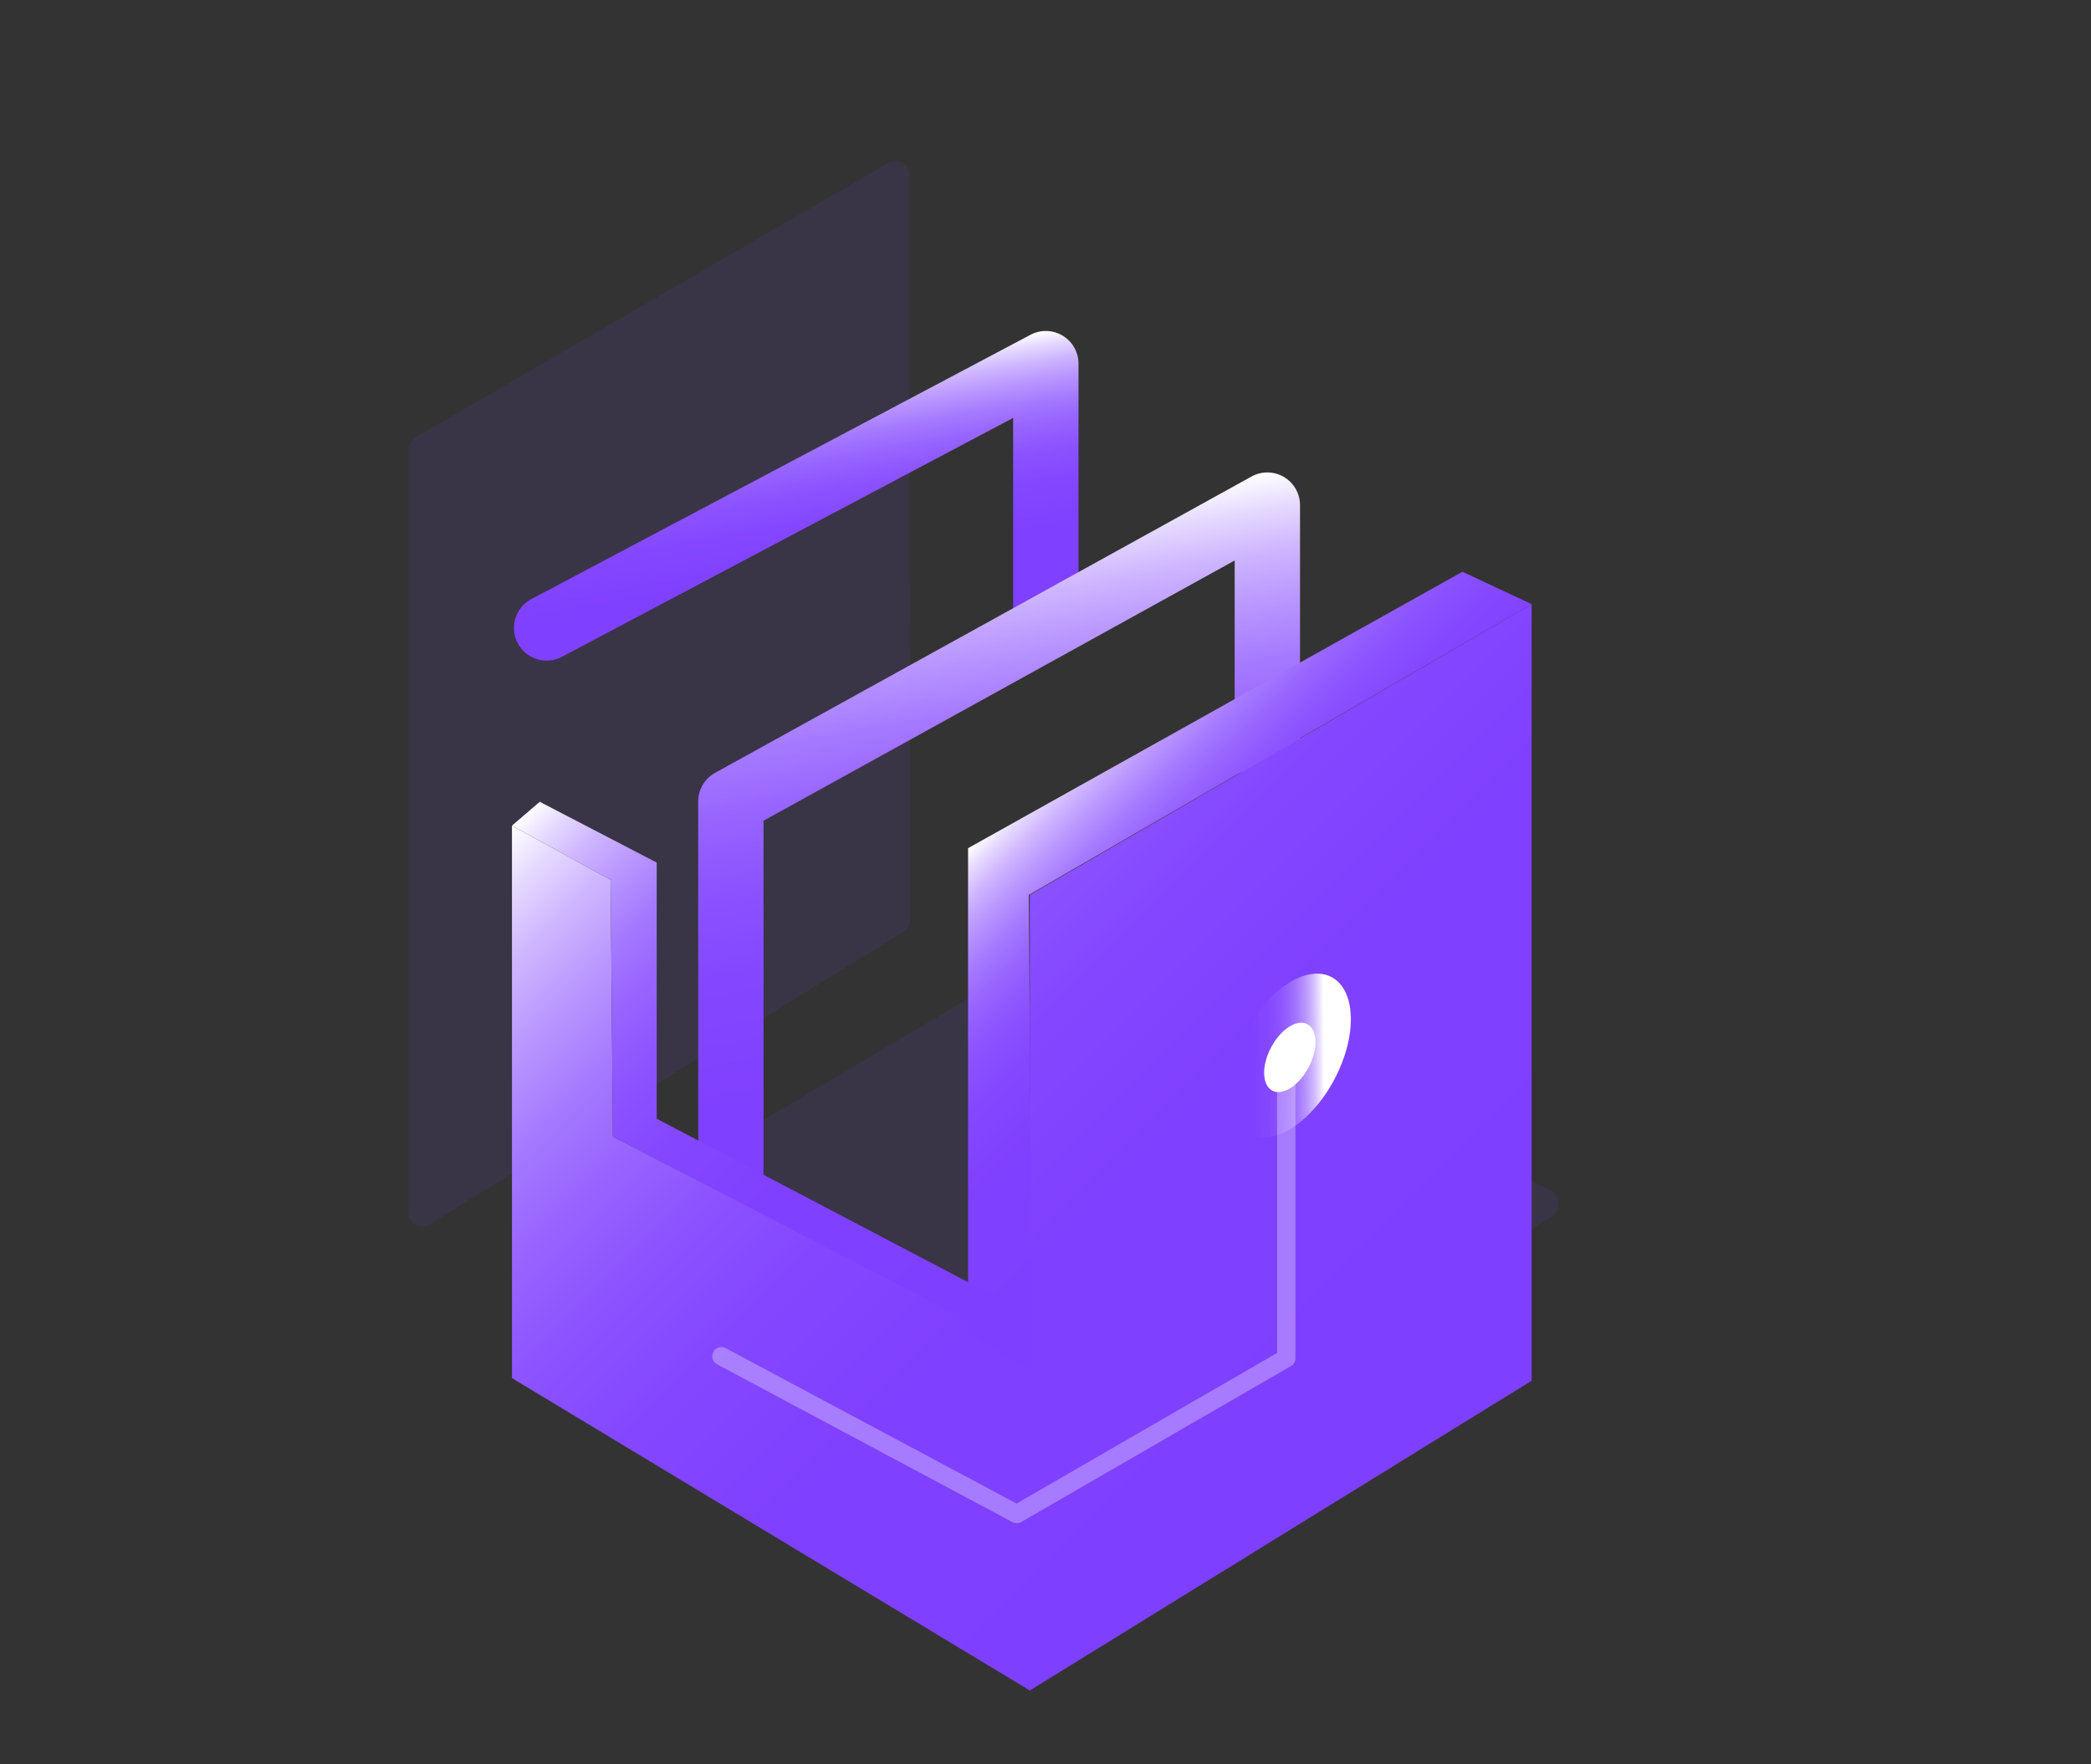 <?xml version="1.0" encoding="UTF-8"?><svg id="_图层_1" xmlns="http://www.w3.org/2000/svg" xmlns:xlink="http://www.w3.org/1999/xlink" viewBox="0 0 64 54"><rect x="0" y="0" width="64" height="54" fill="#333333" stroke="none"/><defs><style>.cls-1{fill:#7f3fff;opacity:.1;}.cls-2{stroke:url(#_未命名的渐变_12);}.cls-2,.cls-3{stroke-width:2px;}.cls-2,.cls-3,.cls-4{fill:none;stroke-linecap:round;stroke-linejoin:round;}.cls-5{fill:#fff;}.cls-3{stroke:url(#_未命名的渐变_12-2);}.cls-4{opacity:.31;stroke:#fff;stroke-width:.56px;}.cls-6{fill:url(#_未命名的渐变_12-6);}.cls-7{fill:url(#_未命名的渐变_12-4);}.cls-8{fill:url(#_未命名的渐变_12-5);}.cls-9{fill:url(#_未命名的渐变_12-3);}</style><linearGradient id="_未命名的渐变_12" x1="25.45" y1="21.31" x2="23.73" y2="11.58" gradientUnits="userSpaceOnUse"><stop offset="0" stop-color="#7f3fff"/><stop offset=".39" stop-color="#8040ff"/><stop offset=".54" stop-color="#8447ff"/><stop offset=".64" stop-color="#8c53ff"/><stop offset=".72" stop-color="#9764ff"/><stop offset=".79" stop-color="#a67aff"/><stop offset=".85" stop-color="#b895ff"/><stop offset=".91" stop-color="#ceb5ff"/><stop offset=".96" stop-color="#e6daff"/><stop offset="1" stop-color="#fff"/></linearGradient><linearGradient id="_未命名的渐变_12-2" x1="33.47" y1="42.61" x2="28.81" y2="16.21" xlink:href="#_未命名的渐变_12"/><linearGradient id="_未命名的渐变_12-3" x1="45.04" y1="44.1" x2="20.94" y2="20" xlink:href="#_未命名的渐变_12"/><linearGradient id="_未命名的渐变_12-4" x1="-331.53" y1="-2247.53" x2="-327.43" y2="-2247.53" gradientTransform="translate(-1809.74 1384.55) rotate(30.68) scale(1.07 .94) skewX(-27.57)" xlink:href="#_未命名的渐变_12"/><linearGradient id="_未命名的渐变_12-5" x1="41.07" y1="32.46" x2="32.1" y2="23.49" xlink:href="#_未命名的渐变_12"/><linearGradient id="_未命名的渐变_12-6" x1="30.81" y1="41.98" x2="14.89" y2="26.05" xlink:href="#_未命名的渐变_12"/></defs><path class="cls-1" d="M31,47.13l16.47-9.87c.32-.19,.3-.67-.04-.84l-14.92-7.31c-.14-.07-.32-.06-.45,.02l-16.17,9.58c-.32,.19-.31,.66,.02,.83l14.61,7.6c.15,.08,.32,.07,.47-.01Z"/><path class="cls-1" d="M27.85,21.85v6.3c0,.15-.08,.29-.2,.37l-14.5,8.95c-.29,.18-.65-.03-.65-.37V13.76c0-.15,.08-.29,.21-.37L27.2,4.98c.29-.17,.64,.04,.64,.37v10.71"/><polyline class="cls-2" points="32.01 19.14 32.01 11.13 16.73 19.22"/><polyline class="cls-3" points="31.52 41.94 22.37 36.98 22.37 24.53 38.79 15.46 38.79 23.06"/><polyline class="cls-9" points="46.88 35.73 46.88 42.26 31.52 51.74 15.67 42.18 15.67 25.27 18.69 26.93 18.76 34.79 31.52 41.36 31.52 27.39 46.88 18.49 46.88 26.41 46.88 29.94"/><ellipse class="cls-7" cx="39.48" cy="32.31" rx="2.72" ry="1.54" transform="translate(-7.52 52.14) rotate(-62.17)"/><ellipse class="cls-5" cx="39.48" cy="32.36" rx="1.15" ry=".65" transform="translate(-7.57 52.17) rotate(-62.17)"/><polygon class="cls-8" points="46.88 18.49 44.76 17.5 29.63 25.96 29.63 40.81 31.59 41.94 31.49 27.39 46.88 18.49"/><polygon class="cls-6" points="31.49 40.22 20.1 34.24 20.1 26.4 16.52 24.54 15.67 25.27 18.69 26.93 18.76 34.79 31.43 41.36 31.49 40.22"/><polyline class="cls-4" points="39.37 32.48 39.37 41.57 31.12 46.34 22.08 41.51"/></svg>